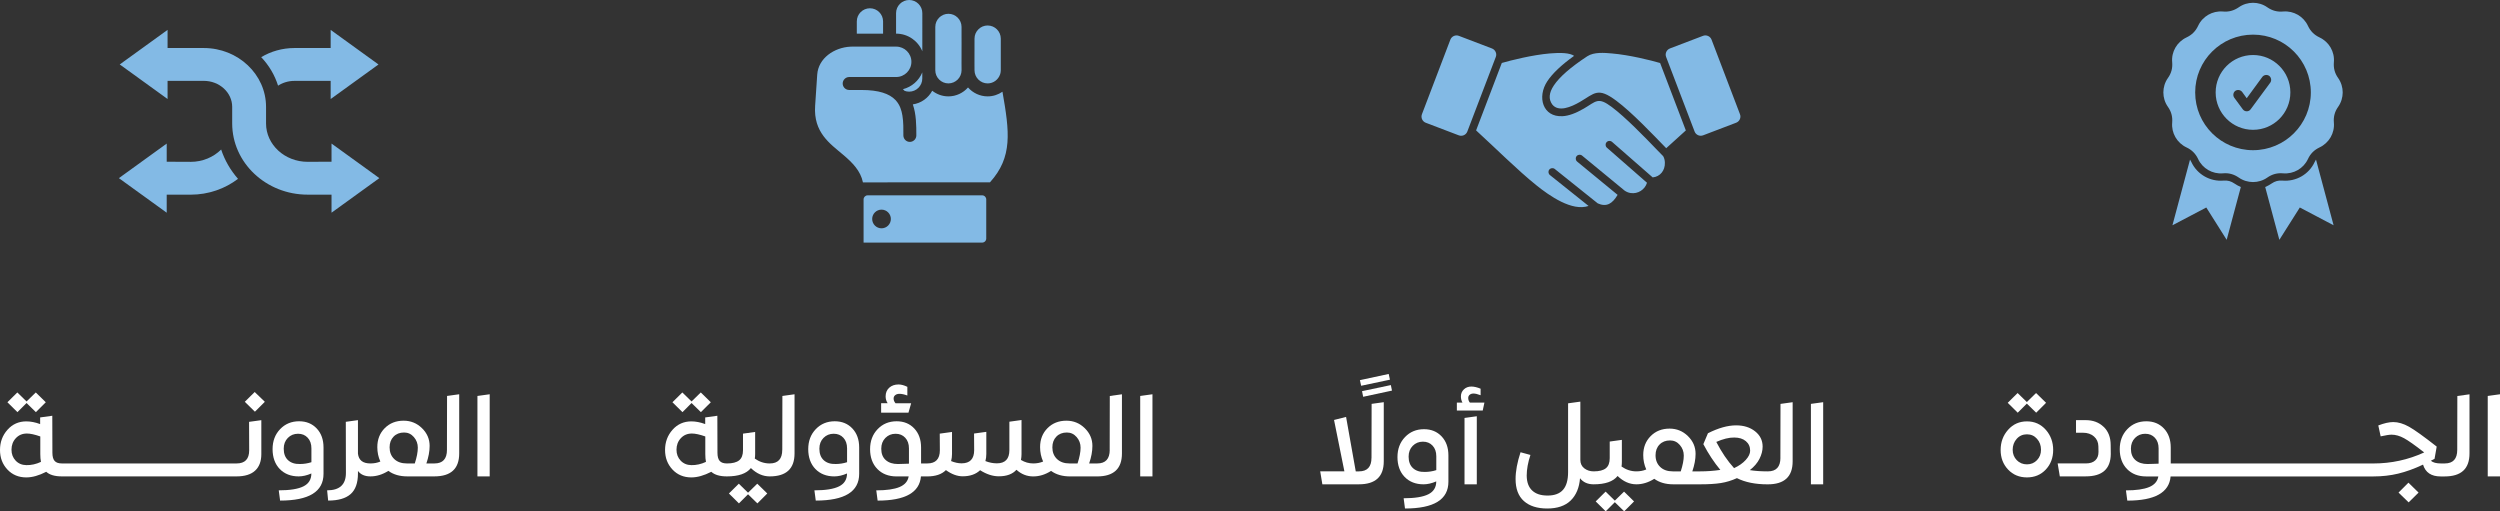 <svg viewBox="0 0 1129.69 231.05" xmlns="http://www.w3.org/2000/svg" id="Layer_1">
  <rect x="0" y="0" width="1129.69" height="231.05" fill="#333333" stroke="none"/>
  <defs>
    <style>
      .cls-1 {
        fill-rule: evenodd;
      }

      .cls-1, .cls-2 {
        fill: #83bae5;
      }

      .cls-3 {
        fill: #fff;
      }
    </style>
  </defs>
  <g>
    <path d="M118.03,25.83c3.47,3.65,6.1,8.04,7.62,12.88,2.1-1.36,4.65-2.16,7.41-2.16h16.36v8.2l21.61-15.62-21.61-15.62v8.19h-16.36c-5.52.01-10.68,1.52-15.03,4.13h0Z" class="cls-2"></path>
    <path d="M86.13,73.13l-10.8-.05v-8.2l-21.61,15.62,21.61,15.62v-8.15h10.8c8.11,0,15.56-2.69,21.42-7.16-3.38-3.86-6-8.35-7.62-13.25-3.43,3.43-8.35,5.58-13.79,5.58h0Z" class="cls-2"></path>
    <path d="M149.81,96.11l21.61-15.62-21.61-15.62v8.2l-10.8.05c-10.36,0-18.79-7.77-18.79-17.33v-7.49c0-14.67-12.62-26.6-28.14-26.6h-16.36v-8.2l-21.61,15.62,21.61,15.62v-8.2h16.36c7.08,0,12.84,5.28,12.84,11.76v7.49c0,17.74,15.29,32.17,34.09,32.17h10.8v8.15h0Z" class="cls-2"></path>
  </g>
  <path d="M674.18,21.9l-14.95-5.7c-1.51-.58-3.25.17-3.85,1.73l-12.84,33.68c-.58,1.52.17,3.25,1.71,3.85l14.95,5.7c1.54.58,3.27-.19,3.85-1.73l12.86-33.68c.6-1.44-.15-3.25-1.73-3.85ZM751.46,70.48c-.8-.82-1.73-1.78-2.77-2.84-5.5-5.7-14.07-14.59-20.42-19.33-6.23-4.66-6.99-2.5-12.57.75-3.68,2.14-6.88,3.3-9.62,3.44-8.97.5-11.61-8.68-6.87-15.82,2.33-3.51,6.35-7.33,12.09-11.44-1.92-1.37-6.13-1.52-10.94-1.1-8.05.7-17.46,3.08-21.73,4.31l-11.62,30.47c8.56,7.81,18.82,18.04,27.14,24.72,6.09,4.9,16.21,11.97,23.69,9.42l-17.48-13.97c-.74-.6-.87-1.71-.27-2.47.62-.74,1.71-.87,2.47-.27l19.43,15.55c1.92.87,3.63.94,5.1.24,1.39-.67,2.67-2.04,3.87-4.09l-18.28-15.03c-.75-.62-.86-1.73-.24-2.47.62-.75,1.71-.86,2.47-.24l19.28,15.87c.86.57,1.76.91,2.65,1.04,3.25.51,6.45-1.49,7.4-4.64l-18.11-15.84c-.74-.63-.8-1.75-.17-2.47.63-.74,1.75-.8,2.48-.17l18.37,16.06c3.36-.31,5.62-3.13,5.51-6.61-.02-1.13-.29-2.23-.84-3.1ZM786.25,51.6l-12.84-33.68c-.58-1.52-2.31-2.31-3.85-1.73l-14.95,5.7c-1.58.62-2.31,2.38-1.73,3.85l12.86,33.68c.58,1.54,2.31,2.31,3.85,1.73l14.95-5.7c1.54-.6,2.31-2.33,1.71-3.85ZM750.16,28.47c-4.26-1.23-13.68-3.61-21.71-4.31-3.44-.31-8.17-.72-11.2,1.27-7.52,4.93-12.55,9.33-15.12,13.2-2.21,3.32-2.45,6.18-.7,8.58,2.82,3.56,8.47,1.18,12.5-1.16,6.71-3.9,8.01-6.81,16.44-.53,7.09,5.29,16.38,15.1,22.55,21.45l8.87-8.03-11.62-30.46Z" class="cls-1"></path>
  <path d="M452.98,41.45c-1.91,1.32-4.21,2.1-6.68,2.1-3.53,0-6.7-1.57-8.88-4.03-2.16,2.46-5.33,4.03-8.86,4.03-2.76,0-5.29-.96-7.31-2.55-1.75,3.26-4.97,5.63-8.77,6.17,1.57,4.49,1.59,9.55,1.59,14.01,0,1.62-1.32,2.94-2.94,2.94s-2.92-1.32-2.92-2.94c0-2.82.07-5.95-.43-8.95-.39-2.42-1.16-4.78-2.83-6.68-.05-.05-.11-.11-.14-.18-.07-.07-.14-.12-.2-.2-2.73-2.83-7.45-4.51-15.34-4.51h-5.54c-1.62,0-2.94-1.32-2.94-2.92s1.32-2.94,2.94-2.94h21.23c3.8,0,6.88-3.1,6.88-6.88s-3.08-6.86-6.88-6.86h-19.71c-.27,0-.53,0-.82.02h-.11c-7.41.37-14.54,5.24-15.04,12.64l-.94,14.08c-.82,12.05,6.68,17.07,12.65,22.13,4.31,3.64,7.91,7.34,8.95,12.48,33.34-.04,52.47-.04,57.4-.02,10.35-11.46,8.82-22.81,5.65-40.94ZM446.3,11.51c-1.64,0-3.12.66-4.19,1.75-1.09,1.07-1.75,2.55-1.75,4.19l-.02,11.35.02,2.94v.02c0,3.26,2.67,5.93,5.93,5.93,2.62,0,4.85-1.73,5.63-4.1.02-.02.02-.05.04-.07.16-.55.27-1.16.27-1.76v-14.31c0-3.26-2.67-5.93-5.93-5.93ZM434.5,17.45v-5.29c0-3.26-2.67-5.93-5.93-5.93s-5.93,2.67-5.93,5.93v19.6c0,3.26,2.67,5.93,5.93,5.93,1.62,0,3.12-.68,4.19-1.75,1.07-1.07,1.75-2.57,1.75-4.19l-.02-2.94v-.02l.02-11.35ZM410.84,0c-3.26,0-5.93,2.67-5.93,5.93v9.27h.05c5.33,0,9.91,3.3,11.82,7.97V5.93c0-3.26-2.67-5.93-5.93-5.93ZM393.1,3.74c-3.26,0-5.93,2.66-5.93,5.92v5.54h11.87v-5.54c0-3.26-2.67-5.92-5.93-5.92ZM445.12,88.82c-.34-.36-.8-.55-1.3-.55h-51.75c-1.02,0-1.84.82-1.84,1.84v19.51h53.59c1.02,0,1.84-.82,1.84-1.84v-17.68c0-.48-.2-.94-.53-1.28ZM398.34,103.17c-2.33,0-4.22-1.89-4.22-4.22s1.89-4.22,4.22-4.22,4.22,1.89,4.22,4.22-1.91,4.22-4.22,4.22ZM408,40.29c.29.25.53.5.78.77.64.23,1.34.36,2.05.36,3.26,0,5.93-2.66,5.93-5.93v-2.78c-1.53,3.74-4.79,6.61-8.77,7.59Z" class="cls-1"></path>
  <g>
    <path d="M1009.72,82.95c-1.56-1.08-3.11-1.51-4.97-1.34-6.09.52-11.93-2.81-14.52-8.38-.17-.39-.39-.78-.61-1.12l-7.95,29.69,15.3-8.04,9.21,14.61,6.4-23.86c-.99-.43-1.99-.95-2.85-1.56ZM1018.1,24.86c-9.34,0-16.9,7.56-16.9,16.9s7.56,16.9,16.9,16.9,16.86-7.56,16.86-16.9-7.56-16.9-16.86-16.9ZM1025.88,37.35l-8.86,12.02c-.82,1.21-2.64,1.25-3.54.04l-3.85-5.23c-.73-.99-.52-2.38.43-3.11.99-.69,2.38-.48,3.11.47l2.07,2.85,7.05-9.64c.73-.95,2.12-1.17,3.11-.47.95.73,1.17,2.12.48,3.07ZM1056.57,35.28c-1.56-2.16-2.16-4.5-1.95-7.13.43-4.75-2.16-9.21-6.48-11.24-2.38-1.12-4.11-2.81-5.23-5.23-1.99-4.28-6.48-6.87-11.19-6.48-2.64.26-5.01-.39-7.17-1.9-3.85-2.72-9.08-2.72-12.92,0-2.2,1.51-4.54,2.16-7.17,1.9-4.71-.39-9.21,2.2-11.19,6.48-1.12,2.42-2.85,4.11-5.23,5.23-4.32,2.03-6.92,6.48-6.48,11.24.22,2.64-.39,4.97-1.95,7.13-2.72,3.89-2.72,9.08,0,12.97,1.56,2.16,2.16,4.5,1.95,7.13-.43,4.71,2.16,9.21,6.48,11.24,2.38,1.12,4.11,2.81,5.23,5.23,1.99,4.28,6.48,6.87,11.19,6.48,2.64-.26,4.97.39,7.17,1.9,3.85,2.72,9.08,2.72,12.92,0,2.16-1.51,4.54-2.16,7.17-1.9,4.71.39,9.21-2.2,11.19-6.48,1.12-2.42,2.85-4.11,5.23-5.23,4.32-2.03,6.92-6.53,6.48-11.24-.22-2.64.39-4.97,1.95-7.13,2.72-3.89,2.72-9.08,0-12.97ZM1018.1,67.87c-14.44,0-26.15-11.67-26.15-26.11s11.71-26.11,26.15-26.11,26.11,11.67,26.11,26.11-11.71,26.11-26.11,26.11ZM1018.1,24.86c-9.34,0-16.9,7.56-16.9,16.9s7.56,16.9,16.9,16.9,16.86-7.56,16.86-16.9-7.56-16.9-16.86-16.9ZM1025.88,37.35l-8.86,12.02c-.82,1.21-2.64,1.25-3.54.04l-3.85-5.23c-.73-.99-.52-2.38.43-3.11.99-.69,2.38-.48,3.11.47l2.07,2.85,7.05-9.64c.73-.95,2.12-1.17,3.11-.47.95.73,1.17,2.12.48,3.07ZM1018.1,24.86c-9.34,0-16.9,7.56-16.9,16.9s7.56,16.9,16.9,16.9,16.86-7.56,16.86-16.9-7.56-16.9-16.86-16.9ZM1025.88,37.35l-8.86,12.02c-.82,1.21-2.64,1.25-3.54.04l-3.85-5.23c-.73-.99-.52-2.38.43-3.11.99-.69,2.38-.48,3.11.47l2.07,2.85,7.05-9.64c.73-.95,2.12-1.17,3.11-.47.95.73,1.17,2.12.48,3.07ZM1046.54,72.11c-.22.35-.43.73-.61,1.12-2.59,5.58-8.43,8.9-14.52,8.38-1.86-.17-3.41.26-4.97,1.34-.86.6-1.86,1.12-2.85,1.56l6.4,23.86,9.25-14.61,15.26,8.04-7.95-29.69Z" class="cls-1"></path>
    <g>
      <polygon points="12 182.12 16.22 186.24 20.69 181.77 16.17 177.34 12 181.41 7.83 177.34 3.35 181.77 7.88 186.24 12 182.12" class="cls-3"></polygon>
      <path d="M112.6,203.47c0,3.97-1.9,5.95-5.69,5.95,0,0-.02,0-.03,0,0,0-.02,0-.03,0h-29.59s0,0,0,0,0,0,0,0h-39.45s0,0,0,0,0,0,0,0h-9.86c-1.49,0-2.58-.37-3.25-1.12-.68-.74-1.02-1.98-1.02-3.71l-.05-16.72-5.49.76v3c-2.2-.81-4.29-1.22-6.25-1.22-3.42,0-6.26,1.26-8.51,3.79-2.25,2.53-3.38,5.57-3.38,9.12s1.12,6.47,3.35,8.85,5.08,3.56,8.54,3.56c2.71,0,5.71-.85,9-2.54,1.52,1.39,3.88,2.08,7.07,2.08h9.86s0,0,0,0,0,0,0,0h39.45s0,0,0,0,0,0,0,0h29.59s0,0,0,0,0,0,0,0c3.73,0,6.53-.86,8.41-2.59s2.82-4.22,2.82-7.47v-15.35l-5.54.76.05,12.86ZM11.9,210.18c-1.97-.03-3.58-.71-4.83-2.03-1.25-1.32-1.88-2.96-1.88-4.93,0-2.07.65-3.8,1.96-5.21,1.3-1.41,2.97-2.11,5.01-2.11,1.52,0,3.54.44,6.05,1.32v7.98c0,1.32.1,2.49.3,3.51-2.17,1.02-4.37,1.51-6.61,1.47Z" class="cls-3"></path>
      <polygon points="110.62 181.56 115.19 186.04 119.67 181.56 115.09 177.14 110.62 181.56" class="cls-3"></polygon>
      <path d="M135.17,190.36c-3.46,0-6.32,1.19-8.59,3.56-2.27,2.37-3.41,5.39-3.41,9.05s1.08,6.75,3.25,8.97c2.17,2.22,5.02,3.33,8.54,3.33,1.8,0,3.71-.44,5.74-1.32,0,2.68-1.19,4.62-3.58,5.82-2.39,1.2-6.11,1.8-11.16,1.8l.61,4.63c13.08,0,19.62-4.03,19.62-12.1v-11.9c0-3.56-1.03-6.42-3.08-8.59-2.05-2.17-4.7-3.25-7.96-3.25ZM140.71,208.86c-1.66.54-3.37.81-5.13.81-2.27.07-4.07-.5-5.39-1.7-1.32-1.2-1.98-2.94-1.98-5.21,0-2,.62-3.62,1.86-4.88,1.24-1.25,2.77-1.88,4.6-1.88s3.25.6,4.37,1.8c1.12,1.2,1.68,2.8,1.68,4.8v6.25Z" class="cls-3"></path>
      <path d="M201.97,203.27c0,4.1-1.88,6.15-5.64,6.15-.01,0-.02,0-.03,0,0,0-.02,0-.02,0h-3.61c.98-2.85,1.47-5.49,1.47-7.93,0-3.08-1.15-5.75-3.46-8.01-2.3-2.25-5.07-3.38-8.29-3.38-3.46,0-6.3,1.13-8.54,3.38-2.24,2.25-3.35,5.11-3.35,8.57,0,2.34.46,4.51,1.37,6.51-1.36.58-2.85.86-4.47.86,0,0-.02,0-.03,0,0,0-.02,0-.03,0-3.39,0-5.25-1.47-5.59-4.42v-15.15l-5.49.76.05,23.13c0,5.22-2.83,7.83-8.49,7.83l.46,4.63c4.54,0,7.92-.97,10.14-2.92,2.22-1.95,3.33-5.06,3.33-9.33v-1.12c1.25,1.63,3.12,2.44,5.59,2.44,0,0,.02,0,.03,0,0,0,.02,0,.03,0,2.75,0,5.44-.83,8.08-2.49,2.27,1.66,5.13,2.49,8.59,2.49h12.2s0,0,0,0,0,0,0,0c7.49,0,11.23-3.46,11.23-10.37v-26.74l-5.49.76-.05,24.35ZM187.43,209.42h-3.61c-2.41,0-4.3-.67-5.69-2.01-1.39-1.34-2.08-3.09-2.08-5.26,0-2,.6-3.62,1.8-4.85,1.2-1.24,2.79-1.86,4.75-1.86,1.76,0,3.24.69,4.42,2.06,1.19,1.37,1.78,2.97,1.78,4.8,0,1.97-.46,4.34-1.37,7.12Z" class="cls-3"></path>
      <polygon points="215.74 215.27 221.28 215.27 221.28 178.16 215.74 178.92 215.74 215.27" class="cls-3"></polygon>
      <polygon points="628.08 171.57 627.52 168.98 614.51 171.78 615.07 174.32 628.08 171.57" class="cls-3"></polygon>
      <polygon points="615.47 176.76 615.98 179.3 629 176.5 628.49 174.01 615.47 176.76" class="cls-3"></polygon>
      <path d="M619.74,206.85c0,4.1-1.88,6.15-5.64,6.15h-1.47l-4.37-24.6-5.44,1.37,4.68,23.23h-10.93l.97,5.85h16.52c7.49,0,11.23-3.46,11.23-10.37v-26.74l-5.49.76-.05,24.35Z" class="cls-3"></path>
      <path d="M643.48,193.94c-3.46,0-6.32,1.19-8.59,3.56-2.27,2.37-3.41,5.39-3.41,9.05s1.08,6.75,3.25,8.97c2.17,2.22,5.01,3.33,8.54,3.33,1.8,0,3.71-.44,5.74-1.32,0,2.68-1.19,4.62-3.58,5.82-2.39,1.2-6.11,1.8-11.16,1.8l.61,4.63c13.08,0,19.62-4.03,19.62-12.1v-11.9c0-3.56-1.03-6.42-3.08-8.59-2.05-2.17-4.7-3.25-7.96-3.25ZM649.02,212.44c-1.66.54-3.37.81-5.13.81-2.27.07-4.07-.5-5.39-1.7-1.32-1.2-1.98-2.94-1.98-5.21,0-2,.62-3.62,1.86-4.88,1.24-1.25,2.77-1.88,4.6-1.88s3.25.6,4.37,1.8c1.12,1.2,1.68,2.8,1.68,4.8v6.25Z" class="cls-3"></path>
      <path d="M663.46,179.81c0-.58.22-1.05.66-1.42.44-.37,1-.56,1.68-.56.85,0,1.93.25,3.25.76v-2.95c-1.56-.64-2.95-.97-4.17-.97-1.36,0-2.48.42-3.38,1.27-.9.85-1.35,1.92-1.35,3.2,0,1.05.24,1.98.71,2.8h-2.54v3.56h11.69l.76-3.56h-6.56c-.51-.61-.76-1.32-.76-2.13Z" class="cls-3"></path>
      <polygon points="661.78 218.85 667.33 218.85 667.33 188.09 661.78 188.86 661.78 218.85" class="cls-3"></polygon>
      <polygon points="729.7 226.22 725.53 222.15 721.06 226.58 725.58 231.05 729.7 226.93 733.92 231.05 738.39 226.58 733.87 222.15 729.7 226.22" class="cls-3"></polygon>
      <path d="M804.53,206.85c0,4.1-1.88,6.15-5.64,6.15-.04,0-.07,0-.11.01-.03,0-.06-.01-.1-.01-3.02,0-5.68-.19-7.98-.56,1.96-1.53,3.42-3.23,4.37-5.11.95-1.88,1.42-3.72,1.42-5.52,0-2.81-1.14-5.12-3.41-6.91-2.27-1.8-5.13-2.69-8.59-2.69-3.76,0-8,1.19-12.71,3.56l-2.08,4.93c2.27,4.34,4.83,8.22,7.68,11.64-2.98.44-6,.66-9.05.66h-3.61c.98-2.85,1.47-5.49,1.47-7.93,0-3.08-1.15-5.75-3.46-8.01-2.3-2.25-5.07-3.38-8.29-3.38-3.46,0-6.3,1.13-8.54,3.38-2.24,2.25-3.36,5.11-3.36,8.57,0,2.34.46,4.51,1.37,6.51-1.36.58-2.85.86-4.47.86-2.41,0-4.64-.73-6.71-2.19.1-.68.15-1.35.15-2.03v-10.01l-5.49.76v7.52c0,2.1-.58,3.62-1.75,4.55-1.17.93-2.99,1.4-5.46,1.4,0,0-.02,0-.03,0,0,0-.02,0-.03,0-1.63,0-3.03-.46-4.22-1.37-1.19-.92-1.78-2.19-1.78-3.81v-26.33l-5.54.76v31.06c0,3.63-.76,6.3-2.29,8.03-1.52,1.73-3.85,2.59-6.96,2.59s-5.34-.75-6.96-2.26c-1.63-1.51-2.46-3.75-2.49-6.74,0-2.81.56-5.93,1.68-9.35l-4.47-1.22c-1.49,4.54-2.24,8.58-2.24,12.1,0,4.41,1.25,7.73,3.76,9.96,2.51,2.24,6.03,3.36,10.57,3.36s8.1-1.2,10.57-3.61c2.47-2.41,3.88-5.76,4.22-10.07,1.42,1.83,3.47,2.75,6.15,2.75,5.22,0,8.83-1.25,10.83-3.76,2.61,2.51,5.44,3.76,8.49,3.76,2.75,0,5.44-.83,8.08-2.49,2.27,1.66,5.13,2.49,8.59,2.49h12.2c3.76,0,6.87-.19,9.33-.58,2.46-.39,4.87-1.13,7.24-2.21,3.69,1.86,8.29,2.8,13.78,2.8.03,0,.05,0,.08-.01.03,0,.05.01.08.01,7.49,0,11.23-3.46,11.23-10.37v-26.74l-5.49.76-.05,24.35ZM759.49,213h-3.61c-2.41,0-4.3-.67-5.69-2.01-1.39-1.34-2.09-3.09-2.09-5.26,0-2,.6-3.62,1.81-4.85,1.2-1.24,2.79-1.86,4.75-1.86,1.76,0,3.24.69,4.42,2.06,1.19,1.37,1.78,2.97,1.78,4.8,0,1.97-.46,4.34-1.37,7.12ZM783.58,211.53c-2.95-3.25-5.63-7.2-8.03-11.84,3.08-1.35,5.79-2.02,8.13-1.98,2.2,0,3.95.55,5.24,1.65,1.29,1.1,1.93,2.53,1.93,4.3,0,1.32-.66,2.71-1.98,4.17-1.32,1.46-3.08,2.69-5.29,3.71Z" class="cls-3"></path>
      <polygon points="818.31 218.85 823.85 218.85 823.85 181.74 818.31 182.5 818.31 218.85" class="cls-3"></polygon>
      <polygon points="312.5 182.12 316.72 186.24 321.2 181.77 316.67 177.34 312.5 181.41 308.33 177.34 303.86 181.77 308.39 186.24 312.5 182.12" class="cls-3"></polygon>
      <polygon points="338.02 222.64 333.85 218.57 329.38 222.99 333.9 227.47 338.02 223.35 342.24 227.47 346.71 222.99 342.19 218.57 338.02 222.64" class="cls-3"></polygon>
      <path d="M353.48,203.27c0,4.1-1.88,6.15-5.64,6.15-.01,0-.02,0-.03,0,0,0-.01,0-.02,0-2.41,0-4.64-.73-6.71-2.19.1-.68.15-1.35.15-2.03v-10.01l-5.49.76v7.52c0,2.1-.58,3.62-1.75,4.55-1.17.93-2.99,1.4-5.46,1.4,0,0-.02,0-.03,0,0,0-.02,0-.03,0-1.49,0-2.58-.37-3.25-1.12-.68-.74-1.02-1.98-1.02-3.71l-.05-16.72-5.49.76v3c-2.2-.81-4.29-1.22-6.25-1.22-3.42,0-6.26,1.26-8.51,3.79-2.25,2.53-3.38,5.57-3.38,9.12s1.12,6.47,3.35,8.85,5.08,3.56,8.54,3.56c2.71,0,5.71-.85,9-2.54,1.52,1.39,3.88,2.08,7.07,2.08,5.22,0,8.83-1.25,10.83-3.76,2.61,2.51,5.44,3.76,8.49,3.76,7.49,0,11.23-3.46,11.23-10.37v-26.74l-5.49.76-.05,24.35ZM312.4,210.18c-1.97-.03-3.58-.71-4.83-2.03-1.25-1.32-1.88-2.96-1.88-4.93,0-2.07.65-3.8,1.96-5.21,1.3-1.41,2.97-2.11,5.01-2.11,1.52,0,3.54.44,6.05,1.32v7.98c0,1.32.1,2.49.3,3.51-2.17,1.02-4.37,1.51-6.61,1.47Z" class="cls-3"></path>
      <path d="M377.22,190.36c-3.46,0-6.32,1.19-8.59,3.56-2.27,2.37-3.41,5.39-3.41,9.05s1.08,6.75,3.25,8.97c2.17,2.22,5.02,3.33,8.54,3.33,1.8,0,3.71-.44,5.74-1.32,0,2.68-1.19,4.62-3.58,5.82-2.39,1.2-6.11,1.8-11.16,1.8l.61,4.63c13.08,0,19.62-4.03,19.62-12.1v-11.9c0-3.56-1.03-6.42-3.08-8.59-2.05-2.17-4.7-3.25-7.96-3.25ZM382.76,208.86c-1.66.54-3.37.81-5.13.81-2.27.07-4.07-.5-5.39-1.7-1.32-1.2-1.98-2.94-1.98-5.21,0-2,.62-3.62,1.86-4.88,1.24-1.25,2.77-1.88,4.6-1.88s3.25.6,4.37,1.8c1.12,1.2,1.68,2.8,1.68,4.8v6.25Z" class="cls-3"></path>
      <path d="M411.73,182.22h-7.07c-.58-.68-.86-1.39-.86-2.13,0-.64.25-1.16.74-1.55.49-.39,1.14-.58,1.96-.58.95,0,2.12.25,3.51.76v-3.92c-1.46-.71-2.78-1.07-3.97-1.07-1.73,0-3.13.49-4.22,1.47-1.08.98-1.63,2.29-1.63,3.91,0,1.12.3,2.15.92,3.1h-2.95v4.27h12.35l1.22-4.27Z" class="cls-3"></path>
      <path d="M501.46,203.27c0,4.1-1.88,6.15-5.64,6.15-.01,0-.02,0-.03,0,0,0-.02,0-.02,0h-3.61c.98-2.85,1.47-5.49,1.47-7.93,0-3.08-1.15-5.75-3.46-8.01-2.3-2.25-5.07-3.38-8.29-3.38-3.46,0-6.3,1.13-8.54,3.38-2.24,2.25-3.35,5.11-3.35,8.57,0,2.34.46,4.51,1.37,6.51-1.36.58-2.85.86-4.47.86-1.97,0-3.81-.53-5.54-1.58.17-.92.25-1.81.25-2.69v-15.35l-5.49.76v12.86c0,3.96-1.88,5.95-5.64,5.95-1.76,0-3.49-.34-5.19-1.02.27-1.02.41-2.08.41-3.2v-10.01l-5.54.76.05,7.52c0,3.96-1.9,5.95-5.69,5.95-1.49,0-3.07-.34-4.73-1.02.27-1.02.41-2.07.41-3.15v-10.01l-5.54.76.05,7.52c0,3.97-1.9,5.95-5.69,5.95h-2.8v-7.22c0-3.56-1.03-6.42-3.08-8.59-2.05-2.17-4.7-3.25-7.96-3.25-3.46,0-6.32,1.19-8.59,3.56-2.27,2.37-3.41,5.39-3.41,9.05s1.09,6.71,3.28,8.95c2.19,2.24,5.08,3.36,8.67,3.36h5.49c-.37,2.2-1.75,3.8-4.14,4.8-2.39,1-5.89,1.5-10.5,1.5l.61,4.63c12.44,0,18.96-3.64,19.57-10.93h2.85c3.73,0,6.54-.95,8.44-2.85,2.58,1.86,5.1,2.8,7.57,2.8,3.32,0,5.95-.92,7.88-2.75,2.88,1.83,5.69,2.75,8.44,2.75,3.56,0,6.22-.98,7.98-2.95,2.2,2,4.73,3,7.57,3s5.44-.83,8.08-2.49c2.27,1.66,5.13,2.49,8.59,2.49h12.2s0,0,0,0,0,0,0,0c7.49,0,11.23-3.46,11.23-10.37v-26.74l-5.49.76-.05,24.35ZM410.72,209.52c-.24,0-.99.03-2.26.08-1.27.05-2.18.08-2.72.08-2.31,0-4.14-.59-5.49-1.78-1.36-1.19-2.03-2.9-2.03-5.13,0-2,.62-3.62,1.86-4.88,1.24-1.25,2.77-1.88,4.6-1.88s3.25.6,4.37,1.8c1.12,1.2,1.68,2.8,1.68,4.8v6.91ZM486.92,209.42h-3.61c-2.41,0-4.3-.67-5.69-2.01-1.39-1.34-2.08-3.09-2.08-5.26,0-2,.6-3.62,1.8-4.85,1.2-1.24,2.79-1.86,4.75-1.86,1.76,0,3.24.69,4.42,2.06,1.19,1.37,1.78,2.97,1.78,4.8,0,1.97-.46,4.34-1.37,7.12Z" class="cls-3"></path>
      <polygon points="515.23 215.27 520.77 215.27 520.77 178.16 515.23 178.92 515.23 215.27" class="cls-3"></polygon>
      <polygon points="915.88 182.38 920.1 186.49 924.57 182.02 920.05 177.6 915.88 181.67 911.71 177.6 907.24 182.02 911.76 186.49 915.88 182.38" class="cls-3"></polygon>
      <path d="M915.93,190.41c-3.42,0-6.26,1.26-8.51,3.79-2.25,2.53-3.38,5.57-3.38,9.12s1.12,6.47,3.35,8.85c2.24,2.37,5.08,3.56,8.54,3.56s6.29-1.19,8.52-3.56c2.22-2.37,3.33-5.32,3.33-8.85s-1.12-6.6-3.35-9.12c-2.24-2.52-5.07-3.79-8.49-3.79ZM920.48,207.92c-1.2,1.27-2.72,1.91-4.55,1.91s-3.41-.64-4.62-1.91c-1.22-1.27-1.83-2.84-1.83-4.7s.61-3.58,1.83-4.93c1.22-1.36,2.76-2.03,4.62-2.03s3.35.68,4.55,2.03,1.8,3,1.8,4.93-.6,3.43-1.8,4.7Z" class="cls-3"></path>
      <path d="M950.6,192.9c-2.1-2.03-4.81-3.05-8.13-3.05h-4.37v5.69h3.15c2.03,0,3.69.57,4.98,1.7s1.95,2.62,1.98,4.45l.05,2.54c0,1.63-.49,2.9-1.47,3.81-.98.92-2.39,1.37-4.22,1.37h-12.76l.97,5.85h11.74c7.46,0,11.22-3.36,11.29-10.07l-.05-4.12c0-3.42-1.05-6.15-3.15-8.18Z" class="cls-3"></path>
      <polygon points="1083.84 222.59 1088.41 227.01 1092.89 222.59 1088.31 218.11 1083.84 222.59" class="cls-3"></polygon>
      <path d="M1110.37,203.27c0,4.1-1.88,6.15-5.64,6.15-.01,0-.02,0-.03,0,0,0-.01,0-.02,0h-1.78c-2,0-3.49-.41-4.47-1.22.37-.17.93-.46,1.68-.86l.97-5.54c-5.83-4.57-10-7.57-12.51-8.97s-4.88-2.11-7.12-2.11c-1.86,0-4.12.51-6.76,1.53l1.07,4.93c2.3-.51,3.95-.76,4.93-.76,1.8,0,3.68.53,5.64,1.6,1.96,1.07,5,3.21,9.1,6.43-7.25,3.32-14.89,4.98-22.93,4.98-.01,0-.02,0-.03,0,0,0-.01,0-.02,0h-91.55v-7.22c0-3.56-1.03-6.42-3.08-8.59-2.05-2.17-4.7-3.25-7.96-3.25-3.46,0-6.32,1.19-8.59,3.56-2.27,2.37-3.41,5.39-3.41,9.05s1.09,6.71,3.28,8.95c2.19,2.24,5.07,3.36,8.67,3.36h5.49c-.37,2.2-1.75,3.8-4.14,4.8-2.39,1-5.89,1.5-10.5,1.5l.61,4.63c12.44,0,18.96-3.64,19.57-10.93h91.61s.01,0,.02,0c0,0,.02,0,.03,0,3.93,0,7.66-.42,11.18-1.27,3.52-.85,7.27-2.2,11.23-4.07,1.08,3.56,3.73,5.34,7.93,5.34h1.83c7.49,0,11.23-3.46,11.23-10.37v-26.74l-5.49.76-.05,24.35ZM975.41,209.52c-.24,0-.99.03-2.26.08-1.27.05-2.18.08-2.72.08-2.31,0-4.14-.59-5.49-1.78-1.36-1.19-2.03-2.9-2.03-5.13,0-2,.62-3.62,1.86-4.88,1.24-1.25,2.77-1.88,4.6-1.88s3.25.6,4.37,1.8c1.12,1.2,1.68,2.8,1.68,4.8v6.91Z" class="cls-3"></path>
      <polygon points="1124.15 178.92 1124.15 215.27 1129.69 215.27 1129.69 178.16 1124.15 178.92" class="cls-3"></polygon>
    </g>
  </g>
</svg>